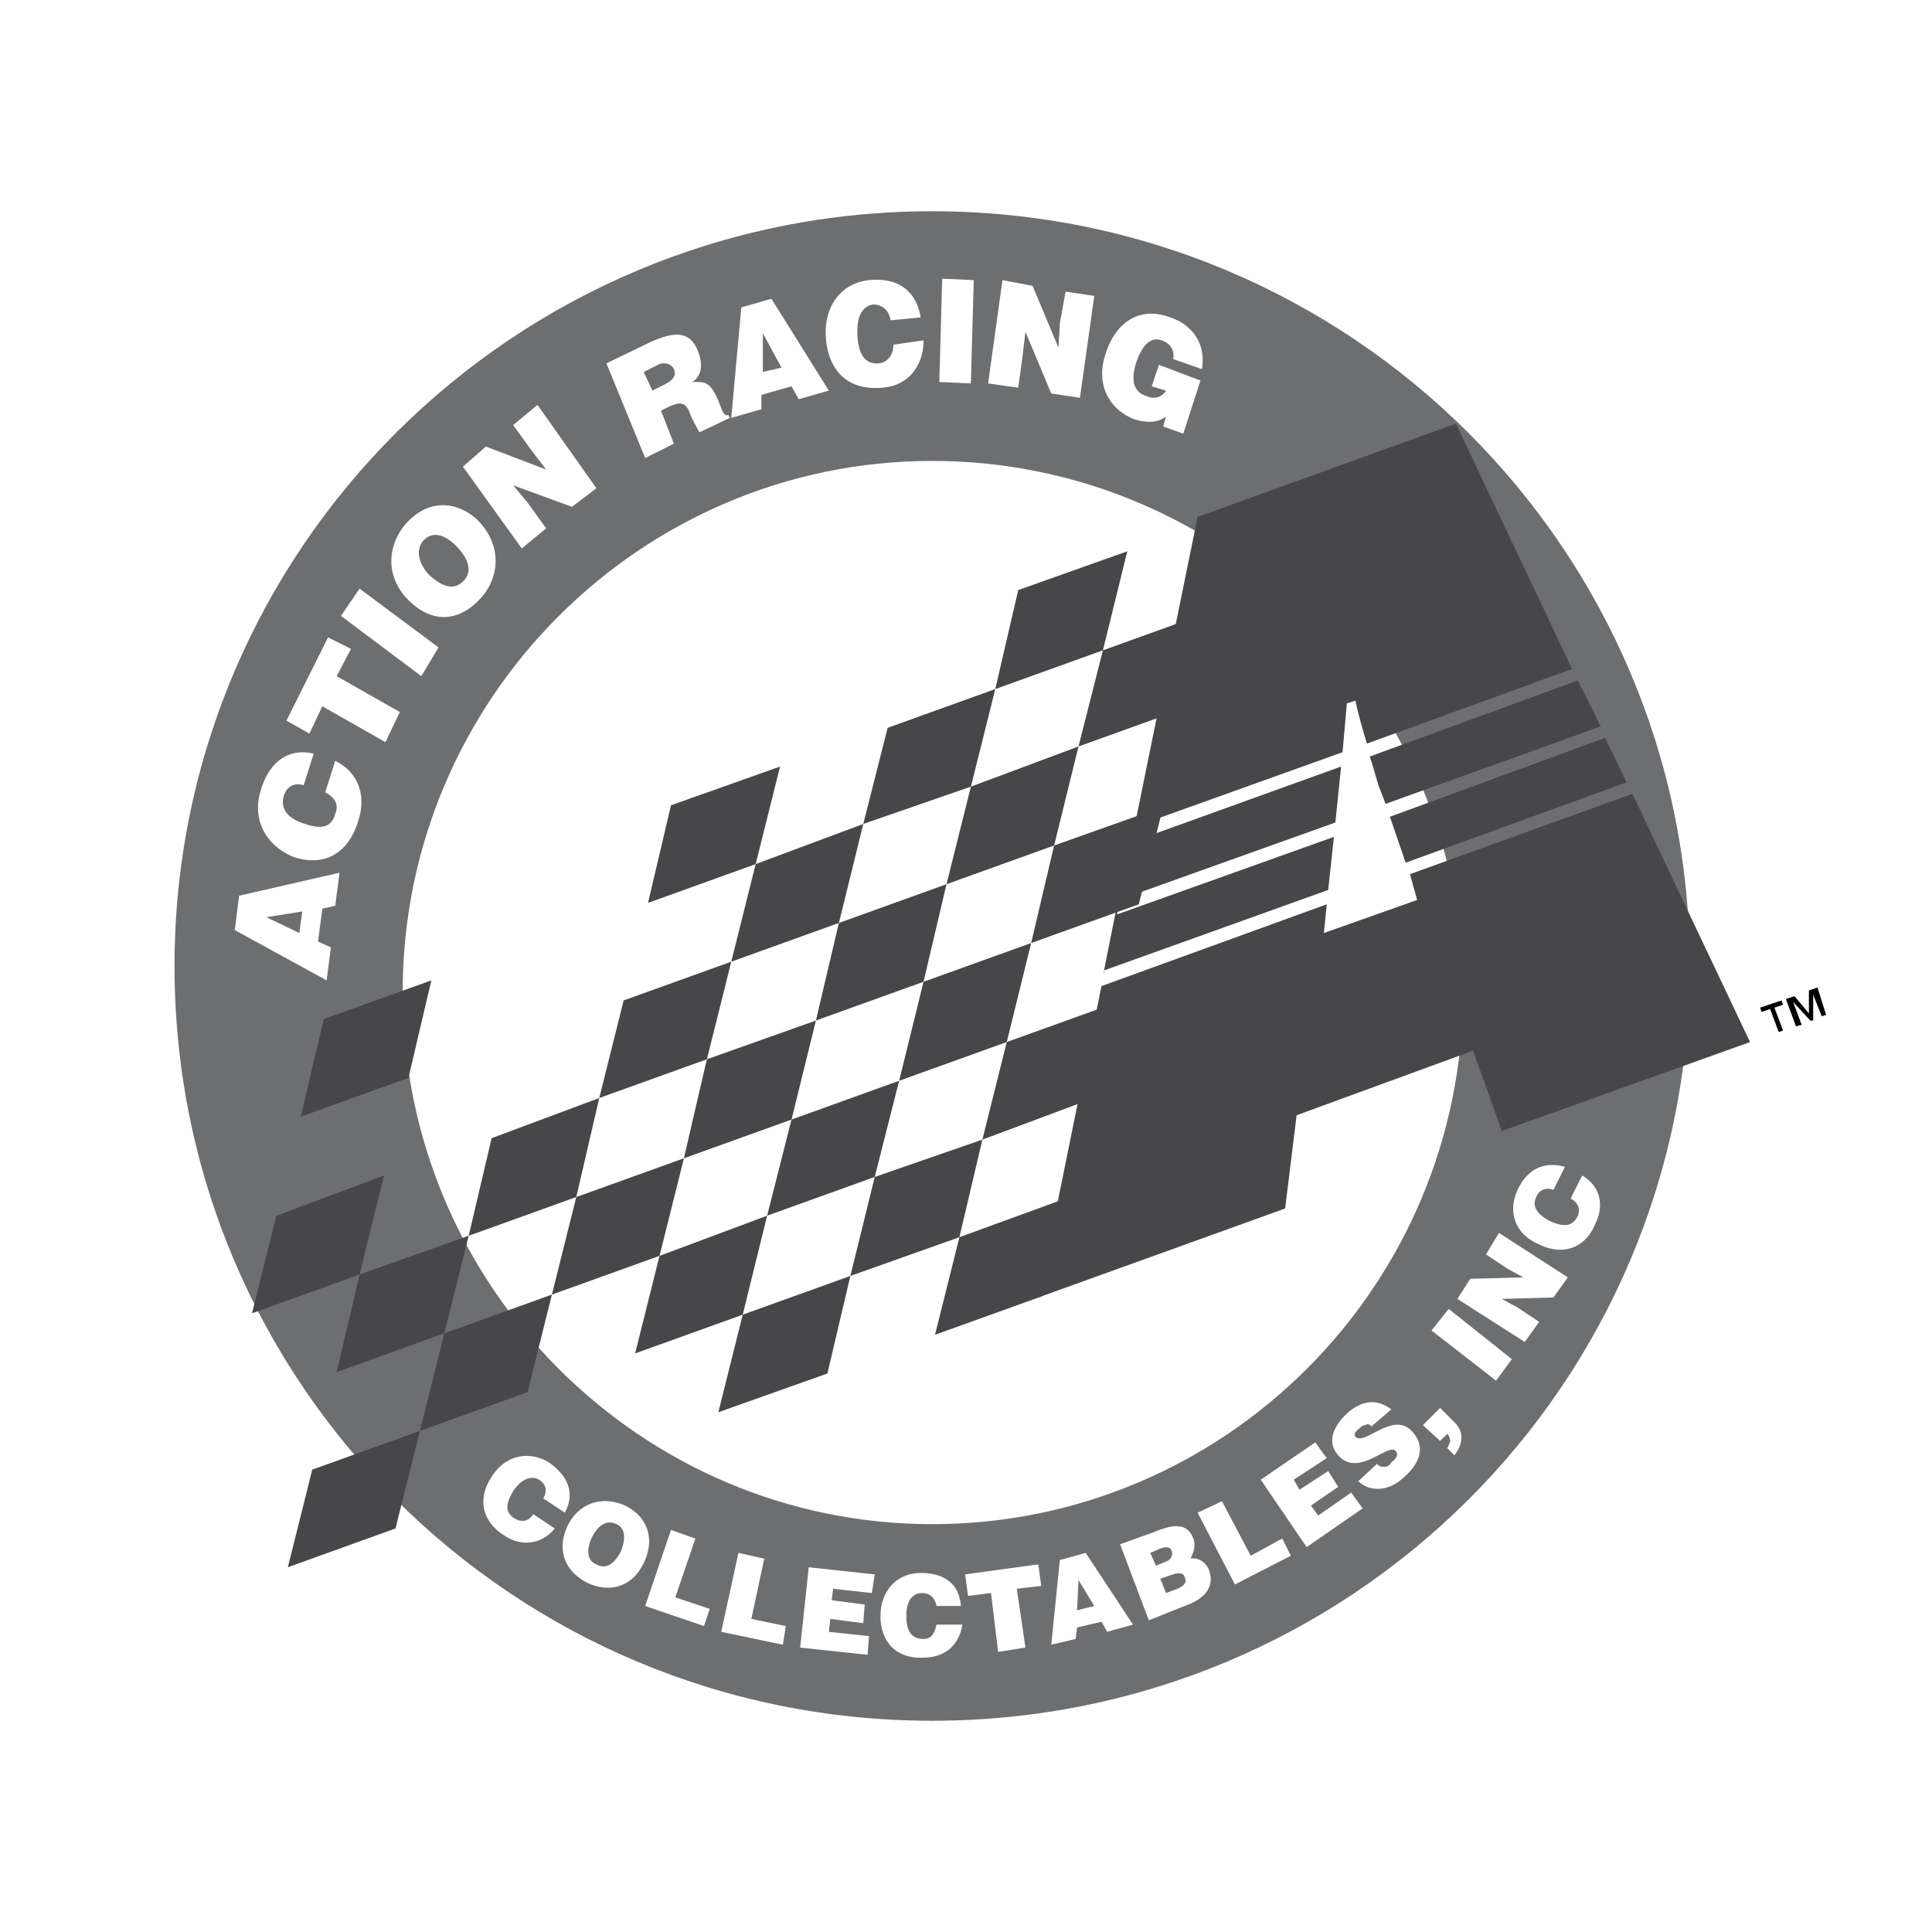 <svg xmlns="http://www.w3.org/2000/svg" width="2500" height="2500" viewBox="0 0 192.756 192.756"><g fill-rule="evenodd" clip-rule="evenodd"><path fill="#fff" d="M0 0h192.756v192.756H0V0z"/><path d="M168.732 96.378c0 41.517-33.928 75.302-75.732 75.302-41.66 0-75.589-33.785-75.589-75.302 0-41.516 33.929-75.302 75.589-75.302 41.805 0 75.732 33.786 75.732 75.302z" fill="#fff"/><path d="M168.59 96.378c0 41.659-33.785 75.302-75.589 75.302-41.803 0-75.589-33.643-75.589-75.302 0-41.516 33.786-75.302 75.589-75.302 41.804 0 75.589 33.786 75.589 75.302z" fill="#6d6e70"/><path d="M145.971 98.955c0 29.348-23.766 53.111-52.97 53.111-29.062 0-52.826-23.764-52.826-53.111 0-29.205 23.765-52.969 52.826-52.969 29.204 0 52.97 23.764 52.97 52.969z" fill="#fff"/><path d="M32.301 101.676l10.737-3.865-2.291 9.734-10.737 3.865 2.291-9.734zm-4.724 19.613l10.737-4.01-2.434 9.879-10.736 3.865 2.433-9.734zm34.644-21.475l10.738-3.866-2.434 9.735-10.737 3.865 2.433-9.734zM49.05 113.557l10.737-4.008-2.291 9.879-10.737 3.865 2.291-9.736zm-4.724 19.47l10.737-3.865-2.434 9.734-10.737 3.865 2.434-9.734zm31.066-46.814l10.737-4.008-2.433 9.878-10.737 3.865 2.433-9.735zm-4.867 19.471l10.88-3.865-2.434 9.879-10.737 3.865 2.291-9.879zM65.8 125.297l10.737-4.008-2.434 9.877-10.737 3.865 2.434-9.734zm31.066-46.814l10.738-4.008-2.434 9.878-10.738 3.866 2.434-9.736zm-4.724 19.47l10.737-3.866-2.434 9.877-10.738 3.865 2.435-9.876zm-4.868 19.471l10.737-3.723-2.291 9.734-10.88 3.865 2.434-9.876zm-51.395 9.734l10.88-3.865-2.434 9.734-10.736 3.865 2.29-9.734zm-4.724 19.469l10.737-3.865-2.434 9.734-10.737 3.867 2.434-9.736zm26.342-27.199l10.738-3.865-2.434 9.734-10.737 3.865 2.433-9.734zm26.199-27.345l10.736-3.865-2.291 9.735-10.737 3.865 2.292-9.735zm-4.725 19.614l10.736-3.867-2.433 9.594-10.737 3.865 2.434-9.592zm-4.867 19.469l10.737-3.865-2.291 9.734-10.88 3.865 2.434-9.734zm31.066-46.813l10.879-3.865-2.434 9.735-10.736 3.865 2.291-9.735zm-4.725 19.612l10.736-3.865-2.434 9.592-10.736 4.01 2.434-9.737zm-4.724 19.471l10.594-3.865-2.291 9.734-10.736 3.865 2.433-9.734zm5.869-64.566l10.881-3.865-2.434 9.878-10.736 3.865 2.289-9.878zM66.946 80.344l10.88-3.865-2.434 9.734-10.737 3.866 2.291-9.735zm21.616-7.73L99.3 68.748l-2.435 9.735-10.737 3.722 2.434-9.591zm21.475-7.731l10.736-3.865-2.434 9.591-10.736 3.866 2.434-9.592z" fill="#474749"/><path d="M140.674 87.216l.715 2.577-9.305 3.292.287-2.863-22.477 8.161-6.301 31.066 24.625-8.877 1.145-9.305 17.609-6.443 2.863 8.018 24.766-8.877-11.738-24.766-22.189 8.017zm-2.004-5.727l1.574 4.581 22.047-8.017-2.148-4.438-21.473 7.874zm-.43-1.288l-.717-1.861c-.287-1.002-.572-2.004-.859-2.863l20.758-7.588 2.291 4.582-21.473 7.73zm-1.861-6.013c-.43-1.431-.859-2.863-1.146-4.294l-.857.286-.43 4.868-20.76 7.444 6.301-30.923 25.768-9.305 11.596 24.479-20.472 7.445zm-3.15 7.874l.572-5.583-21.043 7.587-1.146 5.727 21.617-7.731zm-.715 6.729l.572-5.297-21.617 7.73v-1.002l-1.432 7.159.143-.574 22.334-8.016z" fill="#474749"/><path d="M180.473 101.102v-2.289l.857-.287.859 2.721-.43.143-.857-2.146v2.576h-.287l-1.719-1.861.859 2.291-.572.143-1.002-2.719.857-.287 1.435 1.715zm-2.578-.858l-.859.285.859 2.291-.43.143-.857-2.289-.859.285-.145-.43 2.148-.715.143.43z"/><path d="M30.153 90.938l-.286 2.147-3.293-1.575 3.579-.572zm2.863 3.579l-1.288-.572.43-3.293 1.288-.286.43-3.293-10.021 2.291-.429 3.436 9.162 5.011.428-3.294zM30.297 78.34c-1.002-.286-1.718.143-2.005 1.146-.286 1.145.287 2.147 2.147 2.72 1.289.429 2.577.572 3.006-1.002.43-1.002-.143-1.718-1.002-2.147l1.002-3.15c2.291 1.146 3.149 3.436 2.291 6.013-1.002 3.292-3.436 4.581-6.442 3.579-2.863-1.145-4.151-3.865-3.293-6.585.859-3.007 2.863-4.295 5.297-3.723l-1.001 3.149zM28.579 71.898l4.151-8.304 2.291 1.146-1.432 2.719 6.299 3.58-1.431 3.006-6.299-3.579-1.288 2.72-2.291-1.288zM42.036 67.459l-8.017-6.012 1.86-2.72 7.874 5.869-1.717 2.863zM42.179 54.002c1.001-1.145 2.29-.572 3.292.43 1.146 1.145 1.718 2.434.859 3.436-1.146 1.288-2.434.429-3.436-.43-.858-.858-1.574-2.29-.715-3.436zm-1.718-1.717c-2.004 2.434-1.861 5.44.286 7.587 2.434 2.435 5.154 2.148 7.301-.286 1.861-2.147 2.005-5.297-.429-7.731-1.861-1.718-4.724-2.29-7.158.43zM54.491 46.845l-1.432-1.862-1.861-2.576 2.433-2.005 5.87 8.305-2.434 1.86-5.869-2.148 1.431 1.718 1.862 2.577-2.434 2.004-5.87-8.16 2.291-2.004 6.013 2.291zM64.225 37.11l1.432-.716c.573-.287 1.289-.144 1.575.429.287.716-.143 1.145-1.002 1.575l-1.146.572-.859-1.86zm2.577 3.435c1.289-.573 1.718-.286 2.147 1.002.43.859.716 1.431.859 1.575l3.007-1.432-.143-.286c-.43.143-.573-.286-1.002-1.432-.859-2.004-1.432-1.861-2.577-1.861 1.002-.716 1.002-1.861.573-3.006-.716-1.861-2.004-2.291-5.01-.859l-4.152 2.004 3.866 9.449 2.863-1.432-1.289-3.292.858-.43zM77.969 36.68l-1.861.43v-3.865l1.861 3.435zm-2.005 4.152V39.4l3.007-.858.716 1.289 3.006-.859-5.727-9.162-3.006.859-1.002 11.023 3.006-.86zM88.849 31.956c-.144-1.002-.859-1.575-1.718-1.575-1.145.144-1.718 1.288-1.575 3.293.144 1.431.573 2.72 2.148 2.576 1.001-.143 1.431-1.002 1.431-1.861l3.006-.429c0 2.72-1.717 4.581-4.152 4.724-3.292.287-5.296-1.574-5.583-4.867-.286-3.292 1.574-5.583 4.295-5.869 3.006-.287 4.724 1.145 5.154 3.722l-3.006.286zM93.716 38.112l.286-10.307 3.15.143-.286 10.307-3.15-.143zM105.6 34.676l.142-2.434.572-3.149 2.864.429-1.432 10.165-2.863-.43-2.576-6.155-.287 2.433-.43 3.149-3.006-.429 1.432-10.307 3.005.572 2.579 6.156zM118.055 43.266l-2.006-.716.287-1.001c-.715.573-1.719.716-3.15.286-2.289-.859-4.008-3.292-2.861-6.585 1-3.149 3.436-4.724 6.441-3.579 2.146.716 3.578 2.577 3.148 5.154l-2.861-1.002c.143-.859-.287-1.575-1.146-1.861-1.145-.43-2.004.572-2.576 2.29-.43 1.432-.43 2.863 1.145 3.293a1.447 1.447 0 0 0 1.861-.573l-1.432-.429.717-2.147 4.15 1.574-1.717 5.296zM54.204 149.49c.429-.715.287-1.432-.429-1.861-.716-.428-1.718-.143-2.577 1.146-.572 1.002-1.002 2.004.143 2.721.716.428 1.432.285 1.862-.43l2.146 1.43c-1.288 1.576-3.292 1.861-5.01.717-2.291-1.432-2.72-3.723-1.289-5.869 1.432-2.291 3.865-2.578 5.727-1.432 2.004 1.432 2.577 3.148 1.575 5.01l-2.148-1.432zM61.505 152.066c1.002.43.859 1.719.43 2.721-.573 1.146-1.432 1.861-2.434 1.289-1.146-.43-.859-1.861-.43-2.721s1.289-1.859 2.434-1.289zm.86-1.859c-2.291-1.002-4.581-.287-5.727 2.004-1.145 2.434-.286 4.58 2.004 5.727 2.147 1.002 4.438.43 5.583-2.004 1.003-2.006.716-4.438-1.86-5.727zM64.369 160.229l2.577-7.588 2.433.859-2.004 5.869 3.436 1.145-.573 1.718-5.869-2.003zM71.957 162.805l1.717-7.873 2.577.572-1.289 6.012 3.436.716-.286 1.862-6.155-1.289zM79.83 164.379l.859-8.016 6.585.715-.286 1.861-3.865-.429-.144 1.144 3.293.43-.143 1.861-3.293-.429-.143 1.289 4.009.429-.143 1.862-6.729-.717zM93.43 160.229c-.143-.859-.716-1.289-1.432-1.289-1.002 0-1.574.859-1.574 2.291 0 1.145.286 2.289 1.717 2.289.859 0 1.146-.715 1.289-1.43h2.577c-.287 2.004-1.719 3.291-3.866 3.291-2.72.145-4.294-1.574-4.294-4.15 0-2.578 1.718-4.295 4.008-4.295 2.433 0 3.865 1.145 4.009 3.293H93.43zM96.293 157.078l7.301-1.002.287 2.149-2.434.285.86 5.869-2.721.43-.715-5.87-2.291.286-.287-2.147zM109.178 160.229l-1.717.428.143-3.006 1.574 2.578zm-1.862 3.291l.145-1.145 2.434-.572.572 1.002 2.576-.715-4.725-7.158-2.576.715-.859 8.447 2.433-.574zM115.764 154.502c.43-.145 1.002-.287 1.145.285.145.43-.143.859-.572 1.002l-1.002.43-.572-1.287 1.001-.43zm.859 2.719c.715-.285 1.432-.43 1.574.145.285.572-.143.859-.715 1.145l-1.146.43-.572-1.432.859-.288zm1.574 3.008c2.004-.717 3.006-1.861 2.434-3.58-.287-.715-1.002-1.289-1.861-1.145.287-.572.572-1.289.287-2.004-.574-1.576-2.004-1.434-3.723-.717l-3.58 1.289 2.863 7.588 3.58-1.431zM123.207 158.08l-3.721-7.158 2.434-1.145 2.863 5.44 3.149-1.717.859 1.717-5.584 2.863zM130.365 154.357l-4.58-6.728 5.44-3.721 1.146 1.574-3.295 2.147.574 1.002 2.864-1.86 1.002 1.575-2.721 1.861.717 1.002 3.293-2.291 1.144 1.574-5.584 3.865zM136.809 142.332c-.145-.285-.43-.285-.574-.143-.285 0-.43.143-.572.287-.572.428-.572.715-.43.857.859 1.004 3.867-2.719 5.727-.43 1.289 1.434.717 3.15-1.002 4.582-1.574 1.432-3.436 1.289-4.438.287l1.861-1.719c.285.287.43.287.715.287a.791.791 0 0 0 .717-.43c.572-.43.715-.859.43-1.146-.717-.857-3.723 2.721-5.727.43-1.145-1.287-.572-2.863 1.002-4.295 1.717-1.432 3.148-1.145 4.295-.285l-2.004 1.718zM144.395 144.48c.145-.287.287-.572.287-.717a1.09 1.09 0 0 0-.287-.715l-.715.715-1.719-1.574 1.719-1.719 1.432 1.432c1.002 1.002.859 2.148 0 3.293l-.717-.715zM149.264 137.752l-6.444-5.012 1.719-2.146 6.299 5.01-1.574 2.148zM151.982 127.443l-1.574-.857-2.146-1.432 1.287-2.148 6.873 4.437-1.434 2.006-5.152.143 1.574.859 2.149 1.432-1.432 2.004-6.729-4.295 1.288-2.004 5.296-.145zM154.988 118.711c-.715-.285-1.43 0-1.717.717-.43.857 0 1.717 1.432 2.434 1.002.43 2.146.715 2.719-.572.287-.717 0-1.289-.715-1.719l1.145-2.291c1.719 1.002 2.291 2.863 1.289 4.867-1.002 2.434-3.293 3.15-5.582 2.004-2.436-1.002-3.15-3.291-2.148-5.439s2.721-2.863 4.725-2.291l-1.148 2.29z" fill="#fff"/></g></svg>